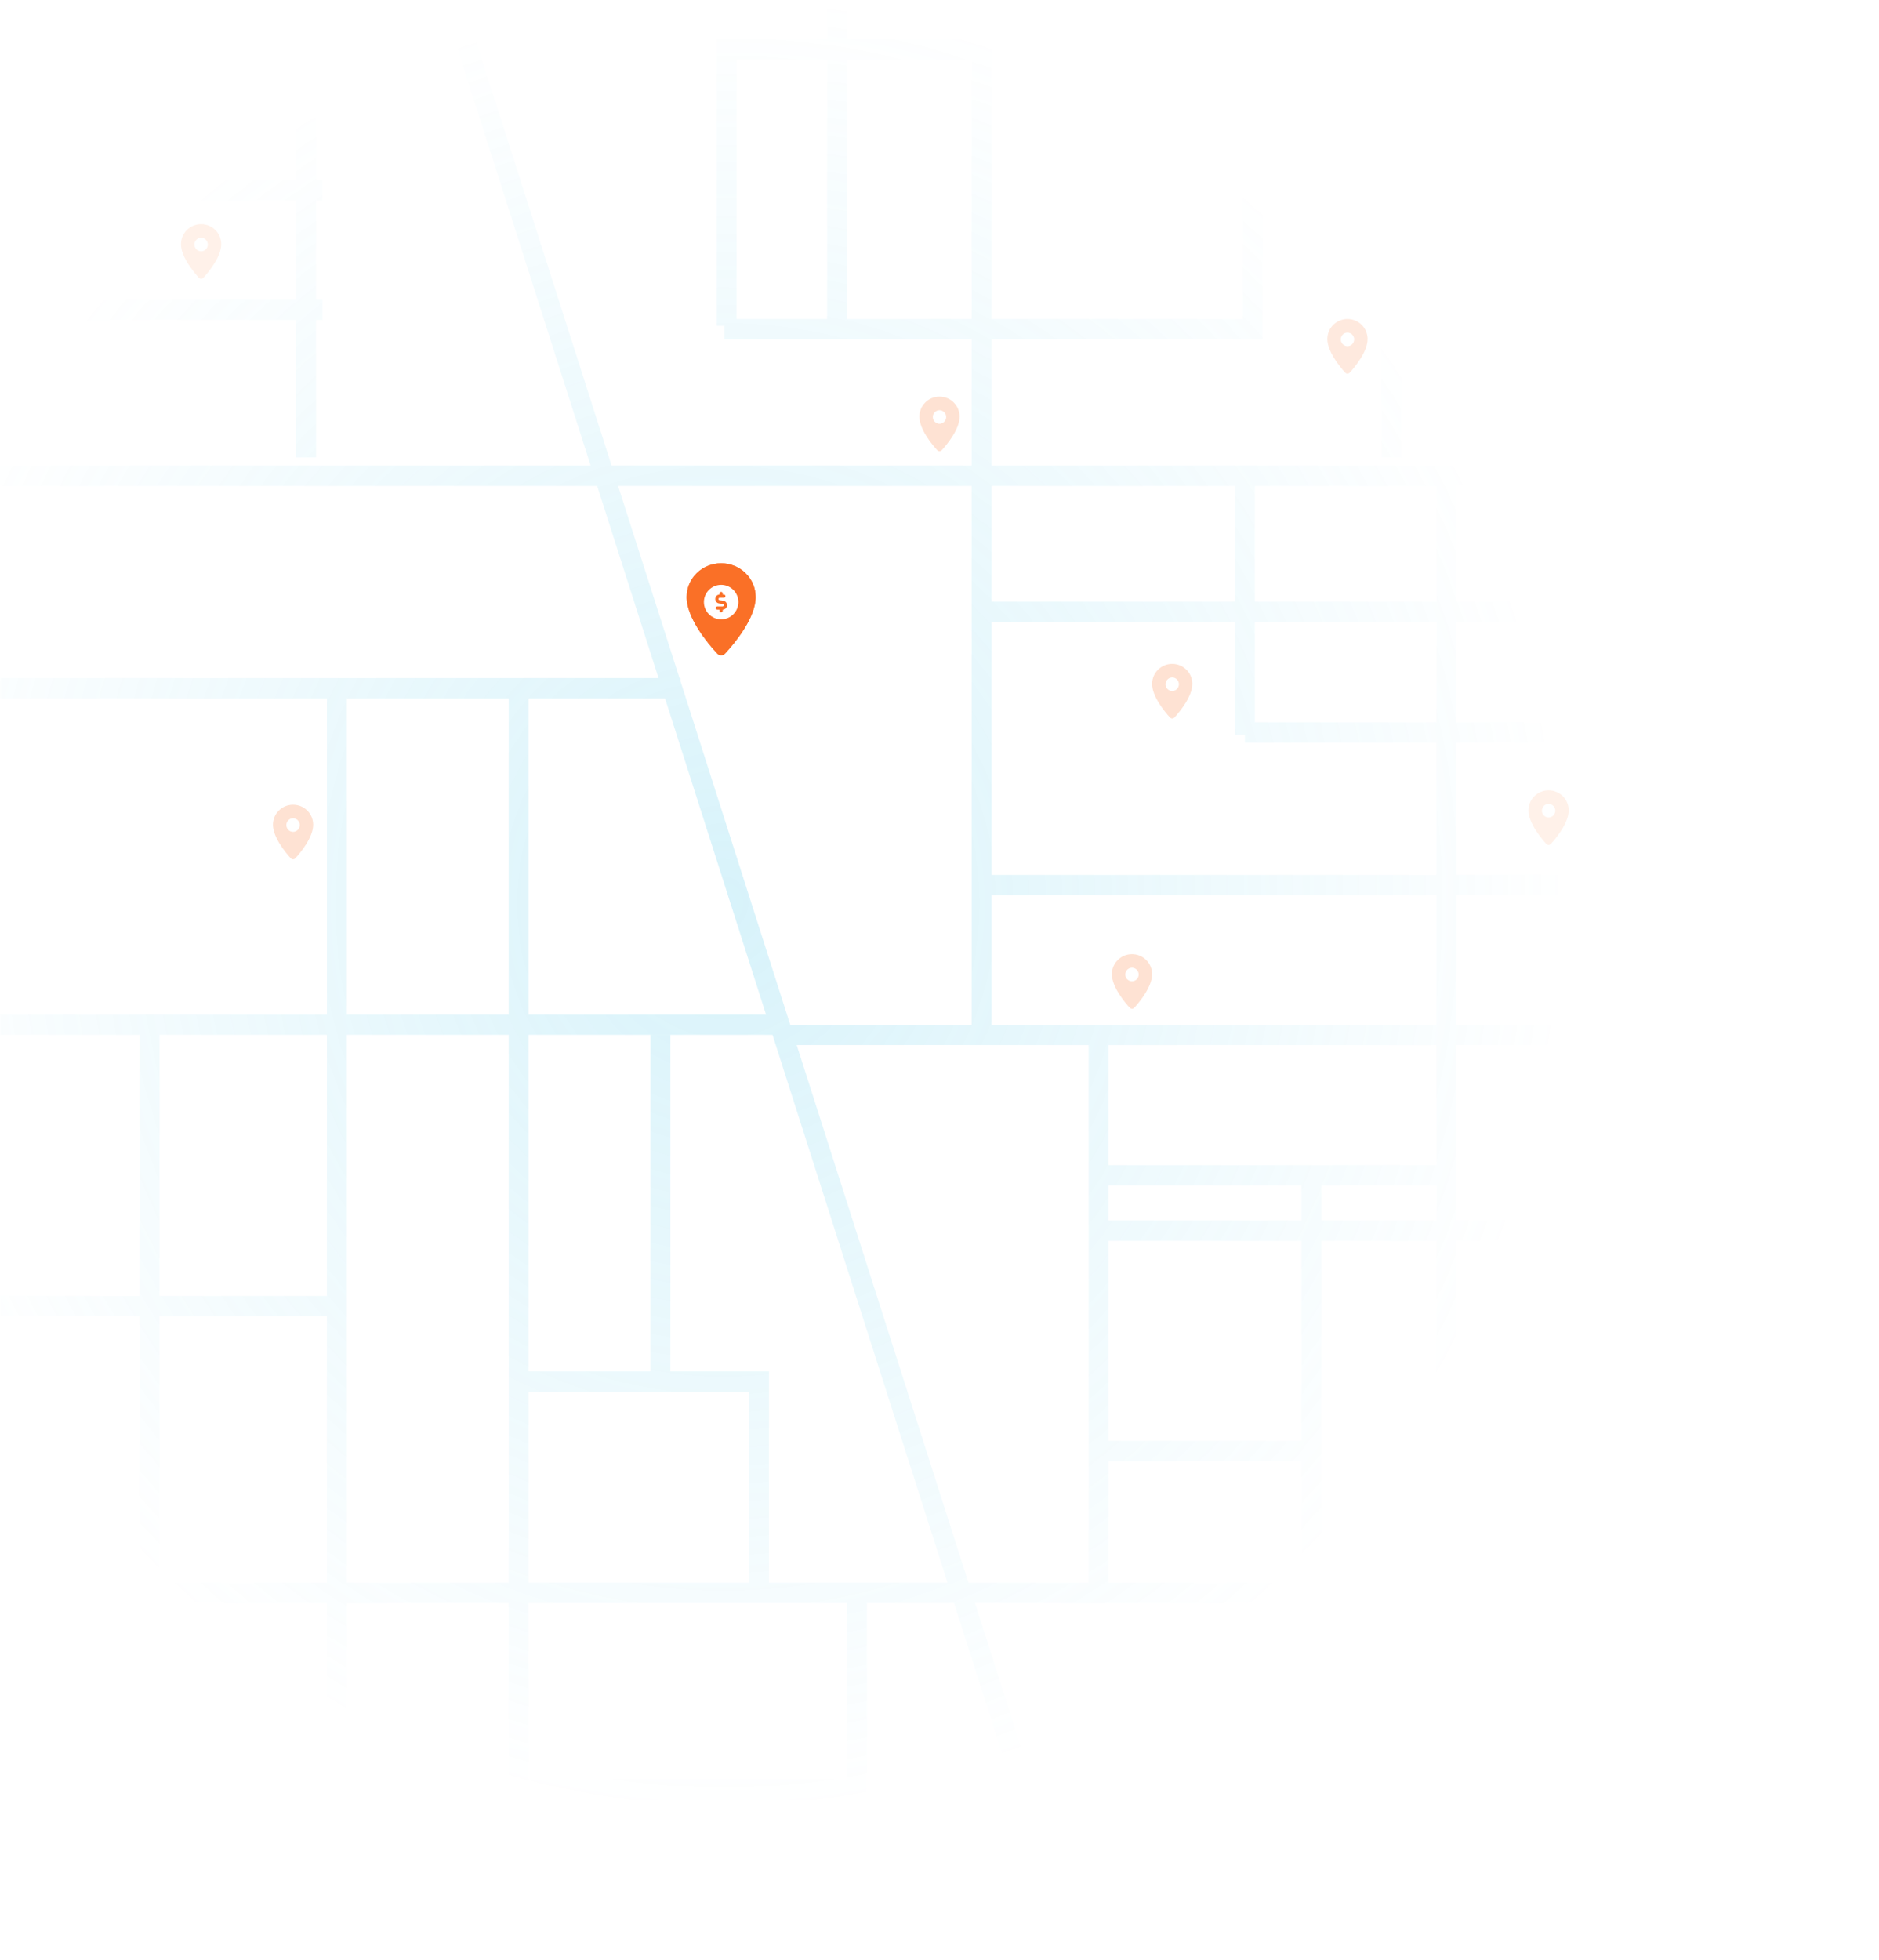 <svg width="654" height="682" viewBox="0 0 654 682" fill="none" xmlns="http://www.w3.org/2000/svg">
<mask id="mask0_2488_971" style="mask-type:alpha" maskUnits="userSpaceOnUse" x="0" y="0" width="654" height="682">
<rect width="654" height="681.606" fill="#D9D9D9"/>
</mask>
<g mask="url(#mask0_2488_971)">
<path d="M32.246 -231.709H79.768L45.173 -339.969L51.761 -342.16L117.585 -136.176V-139.707H164.23L134.744 -226.194H96.949V-233.265H172.723V-317.664H179.651V-233.265H214.846L279.205 -272.529L282.762 -266.463L245.468 -243.71V-176.65H158.972L171.151 -140.927L167.714 -139.707H240.54L341.4 -199.114L255.739 -334.475L261.561 -338.31L347.409 -202.653L428.469 -250.397L429.272 -250.871H492.369V-252.59H499.299V-250.871H597.535L602.736 -253.71L571.729 -322.222L578.02 -325.186L608.857 -257.05L690.02 -301.34L683.989 -307.699L688.97 -312.614L696.373 -304.807L831.048 -378.297L834.315 -372.062L701.383 -299.523L722.761 -276.979L766.533 -311.002L770.732 -305.379L727.613 -271.863L835.494 -158.097L883.484 -204.886L888.272 -199.775L800.712 -114.405L861.127 -52.77L856.228 -47.772L795.701 -109.52L716.114 -31.922L711.326 -37.033L790.8 -114.52L734.83 -171.619L676.483 -123.23L672.112 -128.716L733.358 -179.51L734.526 -178.044L736.43 -179.984L795.811 -119.405L830.484 -153.212L695.03 -296.057L611.768 -250.62L626.073 -219.011L630.035 -210.392H636.427V-203.321H633.285L709.481 -37.565L709.81 -36.852V162.006H764.895V160.25H771.824V162.006H844.315V169.075H771.824V245.564H818.26V252.634H771.824V348.887H818.26V355.956H771.824V452.208H818.26V459.277H771.824V555.53H818.26V562.6H771.824V649.532H818.335V656.602H771.824V703.593H818.335V710.662H771.824V770.553H872.773V777.622H771.824V796.01H818.335V803.079H771.824V934H764.895V803.079H709.81V972.522H702.88V855.331H578.074V934H571.145V855.331H434.429L446.153 892.021H447.862V897.369L479.463 996.26L472.875 998.451L441.123 899.09H301.736V934H294.807V899.09H178.006V895.556H177.063V855.331H-84.351V939.607H-91.28V855.331H-109.704V939.607H-116.634V855.331H-135.058V939.608H-141.987V855.331H-183.537V1007.16H-190.467V855.331H-219.173V939.607H-226.103V855.331H-248.708V939.607H-255.637V855.331H-278.242V939.607H-285.172V855.331H-384.969V848.262H-285.172V754.111H-327.742V747.042H-285.172V648.309H-327.742V641.239H-285.172V557.797H-374.415C-374.42 557.797 -374.874 557.766 -375.318 557.676L-373.525 550.847C-373.96 550.758 -374.4 550.728 -374.415 550.727H-285.172V453.411H-327.742V446.342H-285.172V360.084H-374.422C-374.44 360.083 -374.883 360.052 -375.318 359.964L-373.525 353.135C-373.96 353.046 -374.403 353.016 -374.419 353.015H-190.467V242.994H-374.422C-374.432 242.994 -374.88 242.963 -375.318 242.874L-373.525 236.045C-373.959 235.957 -374.401 235.926 -374.419 235.925H-190.467V169.075H-374.414C-374.427 169.075 -374.878 169.044 -375.318 168.955L-373.525 162.126C-373.959 162.038 -374.397 162.007 -374.413 162.006H-262.65V27.631H-325.206V20.561H-262.65V-87.121H-325.348V-94.19H-262.65V-141.765H-318.205V-148.834H-262.65V-309.846H-255.721V-148.834H-197.689V-141.765H-255.721V162.006H-190.467V-336.161H-183.537V-231.709H-136.789V-312.416H-129.859V-231.709H-83.478V-312.416H-76.548V-231.709H-27.976V-312.416H-21.046V-287.25H6.078L-24.232 -376.638L-17.684 -378.949L32.246 -231.709ZM301.736 892.021H438.864L427.14 855.331H301.736V892.021ZM183.993 892.021H294.807V855.331H183.993V892.021ZM-278.242 848.262H-255.637V754.111H-278.242V848.262ZM-248.708 848.262H-226.103V754.111H-248.708V848.262ZM-219.173 848.262H-190.467V754.111H-219.173V848.262ZM301.736 848.262H424.881L394.794 754.111H301.736V848.262ZM578.074 848.262H702.88V803.079H578.074V848.262ZM432.169 848.262H571.145V803.079H430.561V796.01H571.145V754.111H402.082L432.169 848.262ZM183.993 848.262H294.807V799.425H183.993V848.262ZM-84.351 848.262H177.063V799.425H81.056V838.674H74.126V799.425H-84.351V848.262ZM-109.704 848.262H-91.28V754.111H-109.704V848.262ZM-135.058 848.262H-116.634V754.111H-135.058V848.262ZM-183.537 848.262H-141.987V754.111H-183.537V848.262ZM709.81 796.01H764.895V777.622H713.341V770.553H764.895V710.662H709.81V796.01ZM578.074 754.111V796.01H702.88V754.111H578.074ZM-84.351 792.354H74.126V754.111H-84.351V792.354ZM81.056 792.354H177.063V754.111H81.056V792.354ZM183.993 792.354H294.807V754.111H183.993V792.354ZM578.074 747.042H702.88V710.662H578.074V747.042ZM-278.242 747.042H-255.637V648.309H-278.242V747.042ZM-248.708 747.042H-226.103L-226.102 648.309H-248.708V747.042ZM-183.537 747.042H-141.987V648.309H-183.537V747.042ZM-135.058 747.042H-116.634V648.309H-135.058V747.042ZM-109.704 747.042H-91.28V648.309H-109.704V747.042ZM-84.351 747.042H-23.247V648.309H-84.351V747.042ZM-16.317 747.042H48.611V648.309H-16.317V747.042ZM55.541 747.042H113.785V648.309H55.541V747.042ZM120.715 747.042H177.063V648.309H120.715V747.042ZM183.993 747.042H294.807V691.089H183.993V747.042ZM399.823 747.042H486.062V710.662H388.198L399.823 747.042ZM492.991 747.042H571.145V710.662H492.991V747.042ZM301.736 747.042H392.535L332.061 557.797H301.736V747.042ZM-219.173 747.042H-190.467V648.309H-219.172L-219.173 747.042ZM385.938 703.593H486.062V656.602H370.923L385.938 703.593ZM492.991 703.593H571.145V656.602H492.991V703.593ZM709.81 703.593H764.895V656.602H709.81V703.593ZM578.074 703.593H702.88V656.602H578.074V703.593ZM183.993 684.02H294.807V626.213H183.993V684.02ZM368.965 650.476V649.532H571.145V610.863H456.445V603.794H571.145V557.797H339.349L368.965 650.476ZM709.81 169.075V424.687H711.905V431.757H709.81V486.438H711.905V493.507H709.81V649.532H764.895V169.075H709.81ZM578.074 610.863V649.532H702.88V610.863H578.074ZM-278.242 641.239H-255.637V557.797H-278.242V641.239ZM-248.708 641.239H-226.102V557.797H-248.708V641.239ZM-183.537 641.239H-141.987V557.797H-183.537V641.239ZM-135.058 641.239H-116.634V561.745H-109.704V641.239H-91.28V561.745H-84.351V641.239H-23.247V557.797H-135.058V641.239ZM-16.317 641.239H48.611V557.797H-16.317V641.239ZM55.541 641.239H113.785V557.797H55.541V641.239ZM120.715 641.239H177.063V557.797H120.715V641.239ZM-219.172 641.239H-190.467V557.797H-219.172V641.239ZM183.993 619.144H294.807V557.797H183.993V619.144ZM578.074 603.794H702.88V557.797H578.074V603.794ZM-278.242 550.727H-255.637V453.411H-278.242V550.727ZM-248.708 550.727H-226.102V453.411H-248.708V550.727ZM-219.172 446.342H-190.985V453.411H-219.172V550.727H-190.467V360.084H-219.172V446.342ZM183.993 360.084V477.175H226.406V360.105H233.336V477.175H267.635V550.727H329.801L268.88 360.084H183.993ZM578.074 493.507V550.727H702.88V493.507H578.074ZM506.938 550.727H571.145V431.757H506.938V550.727ZM459.91 550.727H500.009V431.757H459.91V550.727ZM385.851 550.727H452.98V508.41H385.851V550.727ZM337.09 550.727H378.921V363.64H277.305L337.09 550.727ZM183.993 550.727H260.705V484.244H183.993V550.727ZM120.715 360.084V550.727H177.063V360.084H120.715ZM55.541 550.727H113.785V458H55.541V550.727ZM-135.058 550.727H48.611V458H-135.058V550.727ZM-183.537 360.084V550.727H-141.987V360.084H-183.537ZM385.851 501.341H452.98V431.757H385.851V501.341ZM578.074 431.757V486.438H702.88V431.757H578.074ZM-135.058 360.084V450.931H-37.663V360.084H-135.058ZM-30.733 360.084V450.931H48.611V360.084H-30.733ZM55.541 360.084V450.931H113.785V360.084H55.541ZM-278.242 446.342H-255.637V360.084H-278.242V446.342ZM-248.708 446.342H-226.102V360.084H-248.708V446.342ZM578.074 363.64V424.687H702.88V363.64H578.074ZM385.851 424.687H452.98V412.496H385.851V424.687ZM459.91 424.687H500.009V412.496H459.91V424.687ZM506.938 424.687H571.145V363.64H506.938V424.687ZM385.851 405.427H500.009V363.64H385.851V405.427ZM669.012 356.57H702.88V169.075H669.012V356.57ZM236.492 235.925H236.823V236.959L275.046 356.57H338.184V169.075H215.13L236.492 235.925ZM345.113 356.57H500.009V311.501H345.113V356.57ZM506.938 356.57H571.145V311.501H506.938V356.57ZM578.074 356.57H662.082V311.501H578.074V356.57ZM183.993 353.015H266.621L231.463 242.994H183.993V353.015ZM120.715 353.015H177.063V242.994H120.715V353.015ZM-30.733 348.166H-37.663V306.338H-135.058V353.015H113.785V242.994H-30.733V348.166ZM-183.537 353.015H-141.987V242.994H-183.537V353.015ZM345.113 304.432H500.009V258.403H433.292V255.677H429.827V216.432H345.113V304.432ZM506.938 304.432H571.145V258.403H506.938V304.432ZM578.074 304.432H662.082V258.403H578.074V304.432ZM-135.058 299.269H-37.663V242.994H-135.058V299.269ZM436.757 251.334H500.009V216.432H436.757V251.334ZM506.938 251.334H571.145V216.432H506.938V251.334ZM578.074 251.334H662.082V216.432H578.074V251.334ZM-183.537 235.925H229.204L207.841 169.075H-183.537V235.925ZM345.113 209.362H429.827V169.075H345.113V209.362ZM436.757 209.362H500.009V169.075H436.757V209.362ZM506.938 209.362H571.145V169.075H506.938V209.362ZM578.074 209.362H662.082V169.075H578.074V209.362ZM-183.537 162.006H205.582L144.723 -28.441C118.809 -28.395 92.408 -28.354 66.384 -28.319V62.718H103.071V-23.548H110.001V62.718H112.251V69.787H110.001V104.261H112.251V111.33H110.001V159.149H103.071V111.33H-139.734V109.562H-141.987V14.34H-140.395V10.806H-109.489V-28.26C-117.339 -28.27 -124.737 -28.282 -131.616 -28.299C-148.378 -28.339 -162.074 -28.396 -171.766 -28.476C-176.61 -28.515 -180.464 -28.559 -183.203 -28.61C-183.316 -28.613 -183.428 -28.616 -183.537 -28.618V162.006ZM431.129 -243.802L351.172 -196.707L487.254 18.325L487.808 19.2V159.142H480.878V21.284L408.507 -93.075L411.133 -88.002L301.968 -29.189L301.213 -28.782L300.359 -28.779C298.529 -28.774 296.678 -28.771 294.807 -28.767V13.602H338.184V-42.07H345.113V110.984H432.515V33.763H478.114V40.832H439.444V118.054H345.113V162.006H702.88V25.714H541.442V67.686H667.991V74.756H541.442V113.352H667.991V117.854H672.672V151.443H665.742V120.421H541.442V159.8H534.513V74.756H488.645V67.686H534.513V25.714H488.645V18.645H575.434V-24.209H461.225V-31.278H578.317V-28.202H582.363V18.645H702.88V-35.277L667.871 -111.435H409.957V-118.504H492.369V-243.802H431.129ZM287.877 -28.75C248.696 -28.651 201.392 -28.544 152.008 -28.454L212.871 162.006H338.184V118.054H252.15V113.378H249.431V13.602H287.877V-28.75ZM256.36 110.984H287.877V20.671H256.36V110.984ZM294.807 110.984H338.184V20.671H294.807V110.984ZM818.198 104.858H718.121V97.789H818.198V104.858ZM-135.058 69.787V104.261H103.071V69.787H-135.058ZM-135.058 62.718H16.858V17.875H-135.058V62.718ZM23.788 62.718H59.454V17.875H23.788V62.718ZM818.436 51.316H718.079V44.247H818.436V51.316ZM-1.633 -28.247C-38.873 -28.22 -73.505 -28.219 -102.56 -28.251V10.806H16.858V-28.265C10.633 -28.259 4.465 -28.252 -1.633 -28.247ZM59.454 -28.311C47.44 -28.295 35.523 -28.282 23.788 -28.27V10.806H59.454V-28.311ZM-129.859 -35.365C-123.482 -35.351 -116.676 -35.339 -109.489 -35.329V-37.573H-102.56V-35.32C-74.592 -35.289 -41.45 -35.291 -5.786 -35.315V-81.318H-129.859V-35.365ZM1.143 -35.32C6.335 -35.324 11.576 -35.329 16.858 -35.334V-37.573H23.788V-35.341C35.523 -35.352 47.44 -35.366 59.454 -35.381V-37.573H66.384V-35.39C68.11 -35.392 69.839 -35.394 71.568 -35.397V-81.318H1.143V-35.32ZM-183.537 -35.69C-183.388 -35.687 -183.234 -35.682 -183.076 -35.679C-180.373 -35.628 -176.548 -35.583 -171.711 -35.544C-163.057 -35.473 -151.195 -35.422 -136.789 -35.383V-224.64H-183.537V-35.69ZM32.988 -224.64V-135.669L108.014 -135.668V-128.599H78.498V-35.406C99.816 -35.436 121.295 -35.469 142.466 -35.507L82.027 -224.64H32.988ZM243.201 -133.11L242.396 -132.637H118.716L133.693 -85.768H239.412V-131.883H246.342V-78.698H135.952L149.75 -35.52C199.95 -35.611 248.101 -35.719 287.877 -35.819V-37.573H294.807V-35.836C296.382 -35.84 297.943 -35.843 299.488 -35.847L349.994 -63.059L293.563 -162.775L243.201 -133.11ZM299.563 -166.31L356.126 -66.362L407.795 -94.199L345.164 -193.168L299.563 -166.31ZM-129.859 -88.388H71.568V-128.599H-129.859V-88.388ZM499.299 -158.865V-118.504H664.622L646.068 -158.865H499.299ZM-129.859 -135.669H-83.478V-224.64H-129.859V-135.669ZM-76.548 -135.669H-27.976V-224.64H-76.548V-135.669ZM-21.046 -135.669H26.059V-224.64H-21.046V-135.669ZM499.299 -203.321V-165.935H642.818L625.632 -203.321H499.299ZM216.761 -226.194H142.081L156.562 -183.72H238.538V-239.481L216.761 -226.194ZM600.038 -244.22L599.272 -243.802H499.299V-210.392H622.382L619.8 -216.009L619.795 -216.019L619.791 -216.028L605.646 -247.28L600.038 -244.22ZM-21.046 -231.709H24.913L8.476 -280.181H-21.046V-231.709ZM559.808 -259.182H552.878V-308.574H559.808V-259.182Z" fill="url(#paint0_radial_2488_971)"/>
</g>
<path d="M239 207.749C239 201.222 244.375 196 251 196C257.625 196 263 201.222 263 207.749C263 215.147 255.5 224.037 252.375 227.394C251.625 228.202 250.375 228.202 249.625 227.394C246.5 224.037 239 215.147 239 207.749ZM251 211.915C253.188 211.915 255 210.112 255 207.936C255 205.76 253.188 203.957 251 203.957C248.812 203.957 247 205.76 247 207.936C247 210.112 248.812 211.915 251 211.915Z" fill="#FA7027"/>
<g filter="url(#filter0_f_2488_971)">
<path d="M239 207.749C239 201.222 244.375 196 251 196C257.625 196 263 201.222 263 207.749C263 215.147 255.5 224.037 252.375 227.394C251.625 228.202 250.375 228.202 249.625 227.394C246.5 224.037 239 215.147 239 207.749ZM251 211.915C253.188 211.915 255 210.112 255 207.936C255 205.76 253.188 203.957 251 203.957C248.812 203.957 247 205.76 247 207.936C247 210.112 248.812 211.915 251 211.915Z" fill="#FA7027"/>
</g>
<rect x="245" y="205" width="12" height="11" fill="#FA7027"/>
<path d="M251 215.5C247.695 215.5 245 212.805 245 209.5C245 206.195 247.695 203.5 251 203.5C254.305 203.5 257 206.195 257 209.5C257 212.805 254.305 215.5 251 215.5ZM251 205.938C250.695 205.938 250.438 206.195 250.438 206.5V206.875C249.594 206.898 248.938 207.578 248.938 208.422C248.938 209.219 249.523 209.875 250.297 209.969L251.562 210.133C251.773 210.18 251.938 210.344 251.938 210.578C251.938 210.812 251.75 211 251.516 211H249.688C249.383 211 249.125 211.258 249.125 211.562C249.125 211.867 249.383 212.125 249.688 212.125H250.438V212.5C250.438 212.805 250.695 213.062 251 213.062C251.305 213.062 251.562 212.805 251.562 212.5V212.125C252.406 212.102 253.062 211.422 253.062 210.578C253.062 209.781 252.477 209.125 251.703 209.031L250.438 208.867C250.227 208.82 250.062 208.656 250.062 208.422C250.062 208.188 250.25 208 250.484 208H251.938C252.242 208 252.5 207.742 252.5 207.438C252.5 207.133 252.242 206.875 251.938 206.875H251.562V206.5C251.562 206.195 251.305 205.938 251 205.938Z" fill="white"/>
<path d="M387 338.976C387 335.101 390.135 332 394 332C397.865 332 401 335.101 401 338.976C401 343.369 396.625 348.647 394.802 350.64C394.365 351.12 393.635 351.12 393.198 350.64C391.375 348.647 387 343.369 387 338.976ZM394 341.449C395.276 341.449 396.333 340.379 396.333 339.087C396.333 337.795 395.276 336.725 394 336.725C392.724 336.725 391.667 337.795 391.667 339.087C391.667 340.379 392.724 341.449 394 341.449Z" fill="#FA7027" fill-opacity="0.2"/>
<path d="M532 281.976C532 278.101 535.135 275 539 275C542.865 275 546 278.101 546 281.976C546 286.369 541.625 291.647 539.802 293.64C539.365 294.12 538.635 294.12 538.198 293.64C536.375 291.647 532 286.369 532 281.976ZM539 284.449C540.276 284.449 541.333 283.379 541.333 282.087C541.333 280.795 540.276 279.725 539 279.725C537.724 279.725 536.667 280.795 536.667 282.087C536.667 283.379 537.724 284.449 539 284.449Z" fill="#FA7027" fill-opacity="0.1"/>
<path d="M95 286.976C95 283.101 98.135 280 102 280C105.865 280 109 283.101 109 286.976C109 291.369 104.625 296.647 102.802 298.64C102.365 299.12 101.635 299.12 101.198 298.64C99.375 296.647 95 291.369 95 286.976ZM102 289.449C103.276 289.449 104.333 288.379 104.333 287.087C104.333 285.795 103.276 284.725 102 284.725C100.724 284.725 99.667 285.795 99.667 287.087C99.667 288.379 100.724 289.449 102 289.449Z" fill="#FA7027" fill-opacity="0.2"/>
<path d="M320 144.976C320 141.101 323.135 138 327 138C330.865 138 334 141.101 334 144.976C334 149.369 329.625 154.647 327.802 156.64C327.365 157.12 326.635 157.12 326.198 156.64C324.375 154.647 320 149.369 320 144.976ZM327 147.449C328.276 147.449 329.333 146.379 329.333 145.087C329.333 143.795 328.276 142.725 327 142.725C325.724 142.725 324.667 143.795 324.667 145.087C324.667 146.379 325.724 147.449 327 147.449Z" fill="#FA7027" fill-opacity="0.2"/>
<path d="M401 237.976C401 234.101 404.135 231 408 231C411.865 231 415 234.101 415 237.976C415 242.369 410.625 247.647 408.802 249.64C408.365 250.12 407.635 250.12 407.198 249.64C405.375 247.647 401 242.369 401 237.976ZM408 240.449C409.276 240.449 410.333 239.379 410.333 238.087C410.333 236.795 409.276 235.725 408 235.725C406.724 235.725 405.667 236.795 405.667 238.087C405.667 239.379 406.724 240.449 408 240.449Z" fill="#FA7027" fill-opacity="0.2"/>
<path d="M462 117.976C462 114.101 465.135 111 469 111C472.865 111 476 114.101 476 117.976C476 122.369 471.625 127.647 469.802 129.64C469.365 130.12 468.635 130.12 468.198 129.64C466.375 127.647 462 122.369 462 117.976ZM469 120.449C470.276 120.449 471.333 119.379 471.333 118.087C471.333 116.795 470.276 115.725 469 115.725C467.724 115.725 466.667 116.795 466.667 118.087C466.667 119.379 467.724 120.449 469 120.449Z" fill="#FA7027" fill-opacity="0.15"/>
<path d="M63 84.976C63 81.1 66.135 78 70 78C73.865 78 77 81.1 77 84.976C77 89.369 72.625 94.647 70.802 96.64C70.365 97.12 69.635 97.12 69.198 96.64C67.375 94.647 63 89.369 63 84.976ZM70 87.449C71.276 87.449 72.333 86.379 72.333 85.087C72.333 83.795 71.276 82.725 70 82.725C68.724 82.725 67.667 83.795 67.667 85.087C67.667 86.379 68.724 87.449 70 87.449Z" fill="#FA7027" fill-opacity="0.1"/>
<defs>
<filter id="filter0_f_2488_971" x="223.9" y="180.9" width="54.2" height="62.2" filterUnits="userSpaceOnUse" color-interpolation-filters="sRGB">
<feFlood flood-opacity="0" result="BackgroundImageFix"/>
<feBlend mode="normal" in="SourceGraphic" in2="BackgroundImageFix" result="shape"/>
<feGaussianBlur stdDeviation="7.55" result="effect1_foregroundBlur_2488_971"/>
</filter>
<radialGradient id="paint0_radial_2488_971" cx="0" cy="0" r="1" gradientUnits="userSpaceOnUse" gradientTransform="translate(251.652 314.106) rotate(90) scale(693.056 636.621)">
<stop stop-color="#38C0E7" stop-opacity="0.2"/>
<stop offset="0.462" stop-color="#38C0E7" stop-opacity="0"/>
</radialGradient>
</defs>
</svg>
